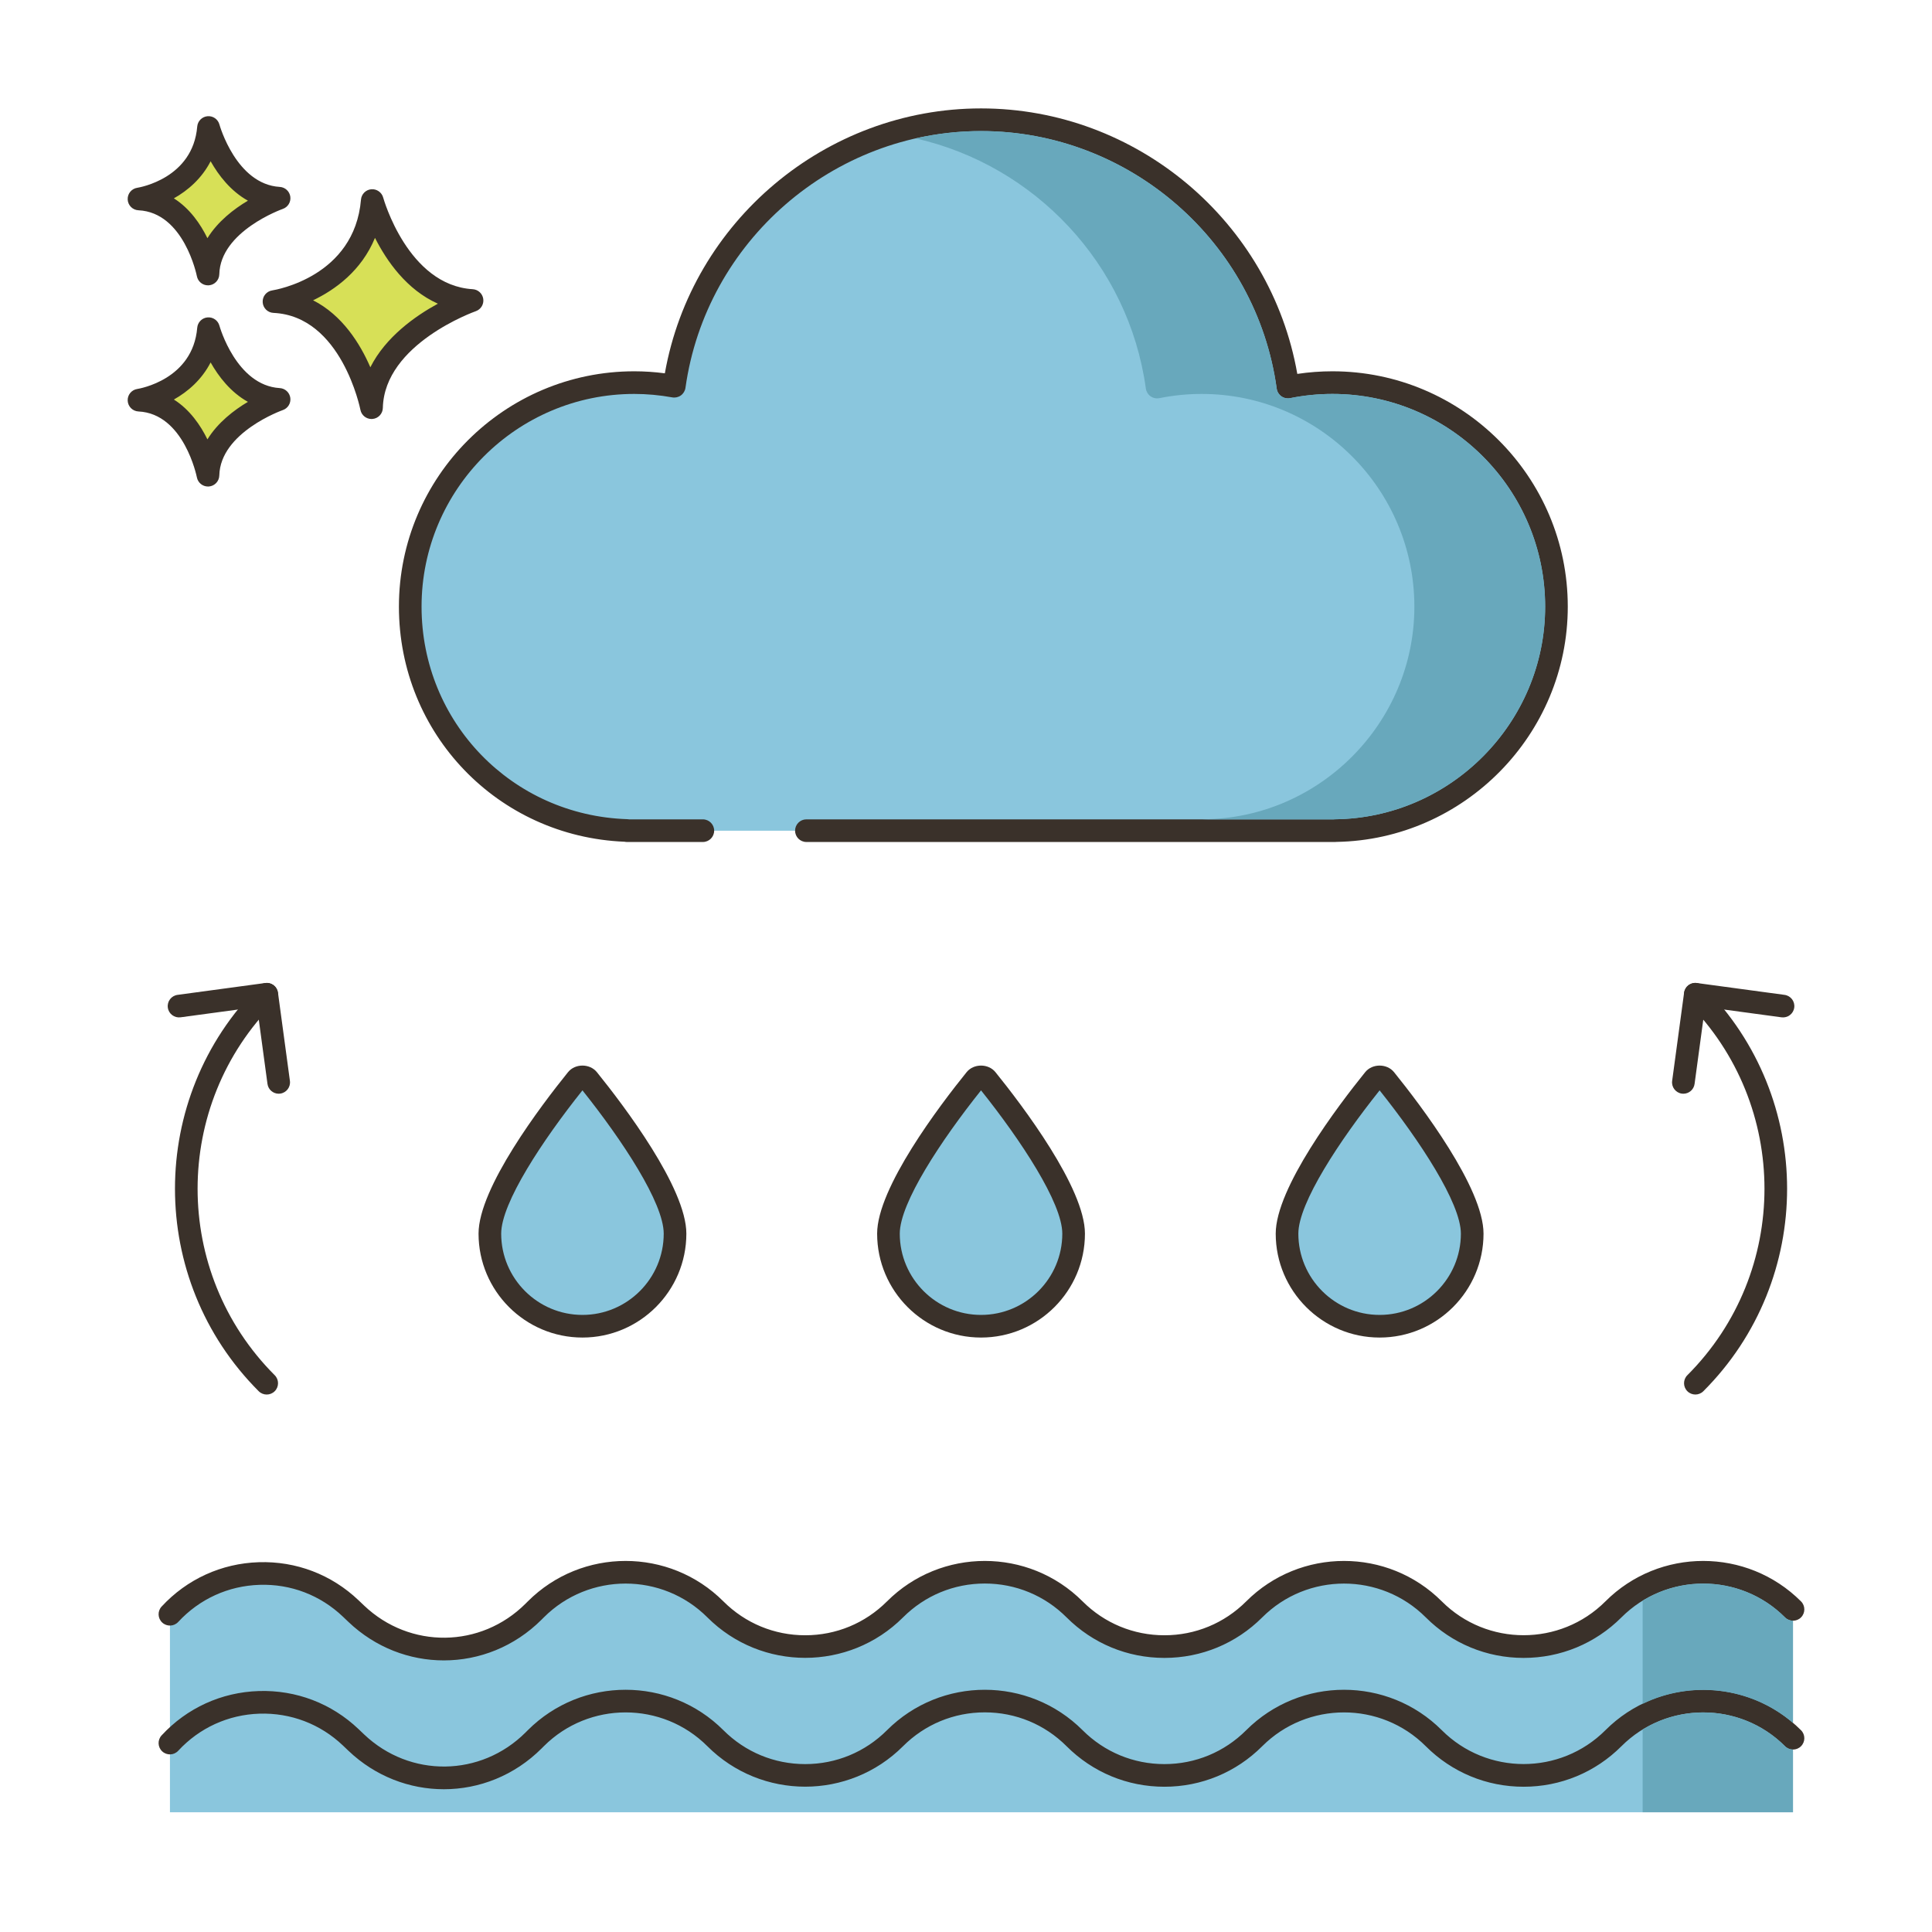 <svg xmlns="http://www.w3.org/2000/svg" xmlns:xlink="http://www.w3.org/1999/xlink" id="Layer_2" x="0px" y="0px" viewBox="0 0 256 256" style="enable-background:new 0 0 256 256;" xml:space="preserve"><style type="text/css">	.st0{fill:#3A312A;}	.st1{fill:#D7E057;}	.st2{fill:#87796F;}	.st3{fill:#F16C7A;}	.st4{fill:#6B5B51;}	.st5{fill:#CE4E61;}	.st6{fill:#FCE8CB;}	.st7{fill:#8AC6DD;}	.st8{fill-rule:evenodd;clip-rule:evenodd;fill:#FCE8CB;}	.st9{fill:#F5978A;}	.st10{fill:#CCAE8B;}	.st11{fill:#B9BC39;}	.st12{fill:#68A8BC;}</style><g>	<g>		<g>			<path class="st1" d="M49.327,26.572c-0.974,11.564-13.024,13.39-13.024,13.39c10.347,0.487,12.925,14.059,12.925,14.059    c0.221-9.677,13.321-14.202,13.321-14.202C52.735,39.231,49.327,26.572,49.327,26.572z"></path>		</g>	</g>	<g>		<g>			<path class="st0" d="M62.639,38.321c-8.605-0.514-11.832-12.024-11.864-12.14c-0.191-0.703-0.866-1.165-1.583-1.102    c-0.725,0.066-1.298,0.642-1.359,1.367c-0.86,10.215-11.313,11.963-11.754,12.032c-0.763,0.115-1.313,0.79-1.273,1.561    c0.04,0.77,0.657,1.384,1.427,1.421c9.028,0.425,11.499,12.719,11.523,12.843c0.137,0.711,0.759,1.217,1.472,1.217    c0.042,0,0.084-0.001,0.126-0.005c0.764-0.064,1.357-0.693,1.374-1.459c0.195-8.509,12.192-12.777,12.313-12.819    c0.675-0.235,1.092-0.915,0.994-1.623C63.936,38.905,63.352,38.364,62.639,38.321z M49.073,48.667    c-1.357-3.13-3.709-6.907-7.587-8.876c2.931-1.405,6.409-3.913,8.202-8.273c1.551,3.071,4.2,6.88,8.334,8.722    C55.015,41.88,51.099,44.646,49.073,48.667z"></path>		</g>	</g>	<g>		<g>			<path class="st1" d="M27.629,43.553c-0.689,8.179-9.212,9.471-9.212,9.471c7.318,0.344,9.142,9.944,9.142,9.944    c0.156-6.845,9.422-10.045,9.422-10.045C30.039,52.507,27.629,43.553,27.629,43.553z"></path>		</g>	</g>	<g>		<g>			<path class="st0" d="M37.07,51.424c-5.766-0.345-7.972-8.185-7.994-8.264c-0.19-0.702-0.851-1.168-1.582-1.102    c-0.725,0.065-1.299,0.642-1.36,1.368c-0.579,6.871-7.646,8.067-7.942,8.114c-0.763,0.115-1.314,0.79-1.273,1.561    c0.04,0.77,0.657,1.384,1.428,1.421c6.035,0.284,7.723,8.644,7.739,8.725c0.135,0.713,0.759,1.22,1.472,1.22    c0.042,0,0.083-0.001,0.125-0.005c0.765-0.063,1.358-0.694,1.376-1.461c0.13-5.709,8.332-8.634,8.413-8.662    c0.677-0.234,1.094-0.913,0.996-1.622C38.369,52.009,37.785,51.467,37.07,51.424z M27.485,58.22    c-0.924-1.886-2.34-3.947-4.447-5.28c1.855-1.041,3.697-2.63,4.87-4.917c1.057,1.874,2.654,3.955,4.941,5.224    C31,54.348,28.861,55.987,27.485,58.22z"></path>		</g>	</g>	<g>		<g>			<path class="st1" d="M27.629,16.895c-0.689,8.179-9.212,9.471-9.212,9.471c7.318,0.344,9.142,9.944,9.142,9.944    c0.156-6.845,9.422-10.045,9.422-10.045C30.039,25.849,27.629,16.895,27.629,16.895z"></path>		</g>	</g>	<g>		<g>			<path class="st0" d="M37.07,24.767c-5.767-0.345-7.973-8.186-7.994-8.265c-0.19-0.702-0.851-1.169-1.582-1.102    c-0.725,0.065-1.299,0.642-1.36,1.368c-0.579,6.871-7.646,8.067-7.942,8.114c-0.763,0.115-1.314,0.79-1.273,1.561    c0.04,0.77,0.657,1.384,1.428,1.421c6.035,0.284,7.723,8.644,7.739,8.726c0.135,0.713,0.759,1.22,1.472,1.22    c0.042,0,0.083-0.001,0.125-0.005c0.765-0.063,1.358-0.694,1.376-1.461c0.13-5.709,8.332-8.634,8.413-8.662    c0.676-0.234,1.094-0.913,0.996-1.622C38.369,25.352,37.785,24.81,37.07,24.767z M27.485,31.562    c-0.924-1.885-2.34-3.947-4.447-5.28c1.856-1.041,3.697-2.63,4.871-4.916c1.057,1.874,2.655,3.954,4.941,5.224    C31,27.69,28.861,29.33,27.485,31.562z"></path>		</g>	</g>	<g>		<g>			<path class="st7" d="M213.789,213.257l-0.07,0.07c-3.28,3.23-7.56,4.86-11.83,4.86c-4.25,0-8.49-1.6-11.75-4.79    c-0.05-0.04-0.1-0.09-0.15-0.14c-3.28-3.29-7.59-4.94-11.9-4.94s-8.62,1.65-11.9,4.94c-0.07,0.07-0.14,0.14-0.22,0.21    c-3.25,3.14-7.46,4.72-11.68,4.72c-4.18,0-8.36-1.55-11.6-4.65c-0.1-0.09-0.2-0.18-0.3-0.28c-3.28-3.29-7.59-4.94-11.9-4.94    c-4.3,0-8.61,1.65-11.9,4.94c-0.12,0.12-0.24,0.24-0.37,0.36c-3.23,3.04-7.38,4.57-11.53,4.57c-4.11,0-8.22-1.51-11.45-4.51    c-0.15-0.14-0.3-0.28-0.44-0.42c-3.29-3.29-7.6-4.94-11.9-4.94c-4.31,0-8.61,1.65-11.9,4.94l-0.29,0.28    c-0.07,0.07-0.15,0.15-0.23,0.22c-6.47,6.24-16.74,6.3-23.27,0.07l-0.73-0.69c-6.8-6.48-17.59-6.14-23.96,0.76v26.238h215.06    v-26.878C231.009,206.677,220.359,206.677,213.789,213.257z"></path>		</g>	</g>	<g>		<g>			<path class="st0" d="M238.644,212.193c-7.146-7.146-18.774-7.147-25.919,0c-5.976,5.976-15.7,5.977-21.677,0    c-7.146-7.147-18.774-7.146-25.92,0c-2.895,2.895-6.745,4.489-10.838,4.489c-4.094,0-7.944-1.594-10.839-4.489    c-7.146-7.147-18.774-7.146-25.919,0c-2.895,2.895-6.744,4.489-10.838,4.489c-4.094,0-7.943-1.594-10.838-4.489    c-7.146-7.147-18.774-7.146-25.919,0l-0.287,0.287c-5.931,5.931-15.336,6.045-21.409,0.261l-0.729-0.694    c-3.583-3.412-8.273-5.203-13.223-5.046c-4.944,0.157-9.517,2.245-12.875,5.877c-0.563,0.608-0.525,1.557,0.083,2.12    s1.557,0.525,2.12-0.083c2.808-3.038,6.632-4.784,10.767-4.915c4.152-0.136,8.063,1.367,11.059,4.221l0.728,0.694    c3.574,3.403,8.11,5.099,12.643,5.098c4.68,0,9.354-1.808,12.957-5.411l0.287-0.287c5.976-5.977,15.7-5.977,21.677,0    c7.146,7.147,18.774,7.146,25.919,0c2.895-2.895,6.744-4.489,10.838-4.489c4.094,0,7.943,1.594,10.838,4.489    c3.461,3.462,8.064,5.368,12.96,5.368c4.896,0,9.498-1.906,12.96-5.368c5.978-5.976,15.702-5.976,21.677,0    c3.461,3.462,8.064,5.368,12.96,5.368c4.896,0,9.498-1.906,12.96-5.368c5.977-5.976,15.701-5.976,21.677,0    c0.586,0.586,1.535,0.586,2.121,0C239.23,213.729,239.23,212.778,238.644,212.193z"></path>		</g>	</g>	<g>		<g>			<path class="st0" d="M238.644,229.263c-7.146-7.147-18.774-7.147-25.919,0c-5.976,5.976-15.7,5.977-21.677,0    c-7.146-7.146-18.774-7.146-25.92,0c-2.895,2.895-6.745,4.489-10.838,4.489c-4.094,0-7.944-1.594-10.839-4.489    c-7.146-7.146-18.774-7.146-25.919,0c-2.895,2.895-6.744,4.489-10.838,4.489c-4.094,0-7.943-1.594-10.838-4.489    c-7.146-7.146-18.774-7.146-25.919-0.001l-0.288,0.288c-5.932,5.931-15.335,6.046-21.409,0.262l-0.729-0.695    c-3.583-3.412-8.273-5.2-13.223-5.046c-4.944,0.158-9.517,2.245-12.875,5.877c-0.562,0.608-0.525,1.557,0.083,2.12    c0.608,0.562,1.557,0.525,2.12-0.083c2.808-3.038,6.632-4.783,10.767-4.915c4.143-0.128,8.063,1.367,11.059,4.22l0.728,0.695    c3.574,3.403,8.11,5.098,12.643,5.098c4.679,0,9.354-1.808,12.956-5.41l0.288-0.288c5.976-5.976,15.7-5.977,21.677,0    c7.146,7.146,18.774,7.146,25.919,0c2.895-2.895,6.744-4.489,10.838-4.489c4.094,0,7.943,1.594,10.838,4.489    c3.461,3.462,8.064,5.368,12.96,5.368c4.896,0,9.498-1.906,12.96-5.368c5.978-5.977,15.702-5.976,21.677,0    c3.461,3.462,8.064,5.368,12.96,5.368c4.896,0,9.498-1.906,12.96-5.368c5.977-5.977,15.701-5.976,21.677,0    c0.586,0.586,1.535,0.586,2.121,0C239.23,230.799,239.23,229.849,238.644,229.263z"></path>		</g>	</g>	<g>		<g>			<path class="st7" d="M176.555,50.698c-2.021,0-3.993,0.204-5.901,0.589c-2.748-20.007-19.9-35.421-40.662-35.421    c-20.725,0-37.854,15.359-40.648,35.314c-1.72-0.31-3.489-0.481-5.299-0.481c-16.395,0-29.686,13.291-29.686,29.686    c0,16.073,12.776,29.153,28.726,29.661v0.024h93.813v-0.009c16.236-0.185,29.342-13.397,29.342-29.677    C206.241,63.989,192.95,50.698,176.555,50.698z"></path>		</g>	</g>	<g>		<g>			<path class="st0" d="M176.555,49.198c-1.557,0-3.116,0.117-4.655,0.347c-3.531-20.162-21.277-35.18-41.908-35.18    c-20.588,0-38.334,14.985-41.896,35.102c-1.357-0.179-2.714-0.269-4.052-0.269c-17.196,0-31.185,13.99-31.185,31.186    c0,16.842,13.111,30.473,29.902,31.15c0.104,0.023,0.213,0.035,0.324,0.035H93.13c0.829,0,1.5-0.671,1.5-1.5s-0.671-1.5-1.5-1.5    h-9.774c-0.072-0.013-0.147-0.021-0.223-0.023c-15.294-0.487-27.274-12.857-27.274-28.162c0-15.542,12.644-28.186,28.185-28.186    c1.656,0,3.35,0.154,5.033,0.457c0.401,0.073,0.815-0.022,1.146-0.261c0.33-0.239,0.549-0.603,0.606-1.007    c2.716-19.396,19.553-34.021,39.163-34.021c19.661,0,36.503,14.67,39.176,34.125c0.056,0.41,0.28,0.779,0.617,1.019    c0.337,0.24,0.758,0.329,1.166,0.247c1.837-0.371,3.723-0.559,5.604-0.559c15.542,0,28.185,12.644,28.185,28.186    c0,15.362-12.497,28.002-27.859,28.176c-0.05,0-0.101,0.004-0.149,0.009h-69.878c-0.829,0-1.5,0.671-1.5,1.5s0.671,1.5,1.5,1.5    h70.044c0.063,0,0.127-0.004,0.188-0.012c16.919-0.285,30.654-14.233,30.654-31.174    C207.741,63.188,193.751,49.198,176.555,49.198z"></path>		</g>	</g>	<g>		<g>			<path class="st0" d="M36.401,132.805c0.586-0.585,0.586-1.536,0-2.121c-0.586-0.586-1.535-0.586-2.121,0    c-14.794,14.794-14.794,38.866,0,53.66c0.293,0.293,0.677,0.439,1.06,0.439s0.768-0.146,1.061-0.439    c0.586-0.585,0.586-1.536,0-2.121C22.776,168.598,22.776,146.43,36.401,132.805z"></path>		</g>	</g>	<g>		<g>			<path class="st0" d="M38.415,143.222l-1.581-11.684c-0.053-0.394-0.261-0.751-0.578-0.992c-0.317-0.242-0.719-0.349-1.11-0.293    l-11.625,1.573c-0.821,0.111-1.396,0.867-1.285,1.688c0.11,0.821,0.865,1.393,1.688,1.285l10.138-1.372l1.38,10.197    c0.102,0.753,0.745,1.299,1.484,1.299c0.067,0,0.135-0.004,0.203-0.014C37.95,144.798,38.526,144.042,38.415,143.222z"></path>		</g>	</g>	<g>		<g>			<path class="st0" d="M225.705,130.684c-0.586-0.586-1.535-0.586-2.121,0c-0.586,0.585-0.586,1.536,0,2.121    c13.625,13.625,13.625,35.793,0,49.417c-0.586,0.585-0.586,1.536,0,2.121c0.293,0.293,0.677,0.439,1.06,0.439    c0.384,0,0.768-0.146,1.061-0.439C240.499,169.55,240.499,145.478,225.705,130.684z"></path>		</g>	</g>	<g>		<g>			<path class="st0" d="M236.463,131.826l-11.625-1.573c-0.827-0.116-1.577,0.464-1.688,1.285l-1.582,11.684    c-0.111,0.821,0.464,1.577,1.285,1.688c0.068,0.009,0.136,0.014,0.203,0.014c0.739,0,1.383-0.546,1.484-1.299l1.38-10.197    l10.138,1.372c0.824,0.107,1.577-0.465,1.688-1.285C237.859,132.693,237.284,131.937,236.463,131.826z"></path>		</g>	</g>	<g>		<g>			<path class="st12" d="M176.552,52.198c-1.88,0-3.76,0.19-5.6,0.56c-0.41,0.08-0.83-0.01-1.17-0.25    c-0.33-0.24-0.56-0.61-0.61-1.02c-2.68-19.45-19.52-34.12-39.18-34.12c-2.97,0-5.87,0.34-8.67,0.97    c15.76,3.56,28.24,16.63,30.51,33.15c0.06,0.41,0.28,0.78,0.62,1.02c0.34,0.24,0.76,0.33,1.17,0.25c1.83-0.37,3.72-0.56,5.6-0.56    c15.54,0,28.19,12.64,28.19,28.19c0,15.36-12.5,28-27.86,28.17c-0.05,0-0.1,0.01-0.15,0.01h17.33c0.05,0,0.1-0.01,0.15-0.01    c15.36-0.17,27.86-12.81,27.86-28.17C204.742,64.838,192.092,52.198,176.552,52.198z"></path>		</g>	</g>	<g>		<g>			<path class="st7" d="M77.921,143.008c-0.383-0.474-1.104-0.474-1.486,0c-2.657,3.288-11.525,14.696-11.525,20.456    c0,6.776,5.493,12.268,12.268,12.268c6.776,0,12.268-5.493,12.268-12.268C89.446,157.704,80.578,146.297,77.921,143.008z"></path>		</g>	</g>	<g>		<g>			<path class="st0" d="M79.088,142.065c-0.938-1.159-2.882-1.161-3.82,0c-3.565,4.413-11.858,15.333-11.858,21.399    c0,7.592,6.177,13.768,13.768,13.768c7.592,0,13.768-6.176,13.768-13.768C90.946,157.397,82.653,146.478,79.088,142.065z     M77.178,174.233c-5.938,0-10.768-4.831-10.768-10.768c0-4.064,5.484-12.37,10.768-18.987    c5.284,6.616,10.768,14.92,10.768,18.987C87.946,169.402,83.116,174.233,77.178,174.233z"></path>		</g>	</g>	<g>		<g>			<path class="st7" d="M130.735,143.008c-0.383-0.474-1.104-0.474-1.487,0c-2.657,3.288-11.525,14.696-11.525,20.456    c0,6.776,5.493,12.268,12.268,12.268c6.776,0,12.268-5.493,12.268-12.268C142.26,157.704,133.392,146.297,130.735,143.008z"></path>		</g>	</g>	<g>		<g>			<path class="st0" d="M131.902,142.065c-0.938-1.159-2.882-1.159-3.819,0c-3.565,4.413-11.858,15.332-11.858,21.399    c0,7.592,6.176,13.768,13.768,13.768s13.768-6.176,13.768-13.768C143.76,157.397,135.467,146.478,131.902,142.065z     M129.992,174.233c-5.938,0-10.768-4.831-10.768-10.768c0-4.066,5.484-12.371,10.768-18.986    c5.284,6.616,10.768,14.92,10.768,18.986C140.76,169.402,135.93,174.233,129.992,174.233z"></path>		</g>	</g>	<g>		<g>			<path class="st7" d="M183.549,143.008c-0.383-0.474-1.104-0.474-1.487,0c-2.657,3.288-11.525,14.696-11.525,20.456    c0,6.776,5.493,12.268,12.268,12.268c6.776,0,12.268-5.493,12.268-12.268C195.074,157.704,186.206,146.297,183.549,143.008z"></path>		</g>	</g>	<g>		<g>			<path class="st0" d="M184.716,142.065c-0.938-1.159-2.882-1.159-3.819,0c-3.565,4.413-11.858,15.332-11.858,21.399    c0,7.592,6.176,13.768,13.768,13.768c7.592,0,13.768-6.176,13.768-13.768C196.574,157.397,188.281,146.478,184.716,142.065z     M182.806,174.233c-5.938,0-10.768-4.831-10.768-10.768c0-4.066,5.484-12.371,10.768-18.986    c5.284,6.616,10.768,14.92,10.768,18.986C193.574,169.402,188.744,174.233,182.806,174.233z"></path>		</g>	</g>	<g>		<g>			<path class="st12" d="M236.523,214.314c-5.111-5.112-12.959-5.836-18.865-2.203v13.656c6.419-3.12,14.289-2.283,19.92,2.532    v-13.548C237.197,214.751,236.815,214.606,236.523,214.314z"></path>		</g>	</g>	<g>		<g>			<path class="st12" d="M236.523,231.384c-5.111-5.111-12.959-5.835-18.865-2.203v10.953h19.92v-8.312    C237.197,231.821,236.815,231.676,236.523,231.384z"></path>		</g>	</g></g></svg>
